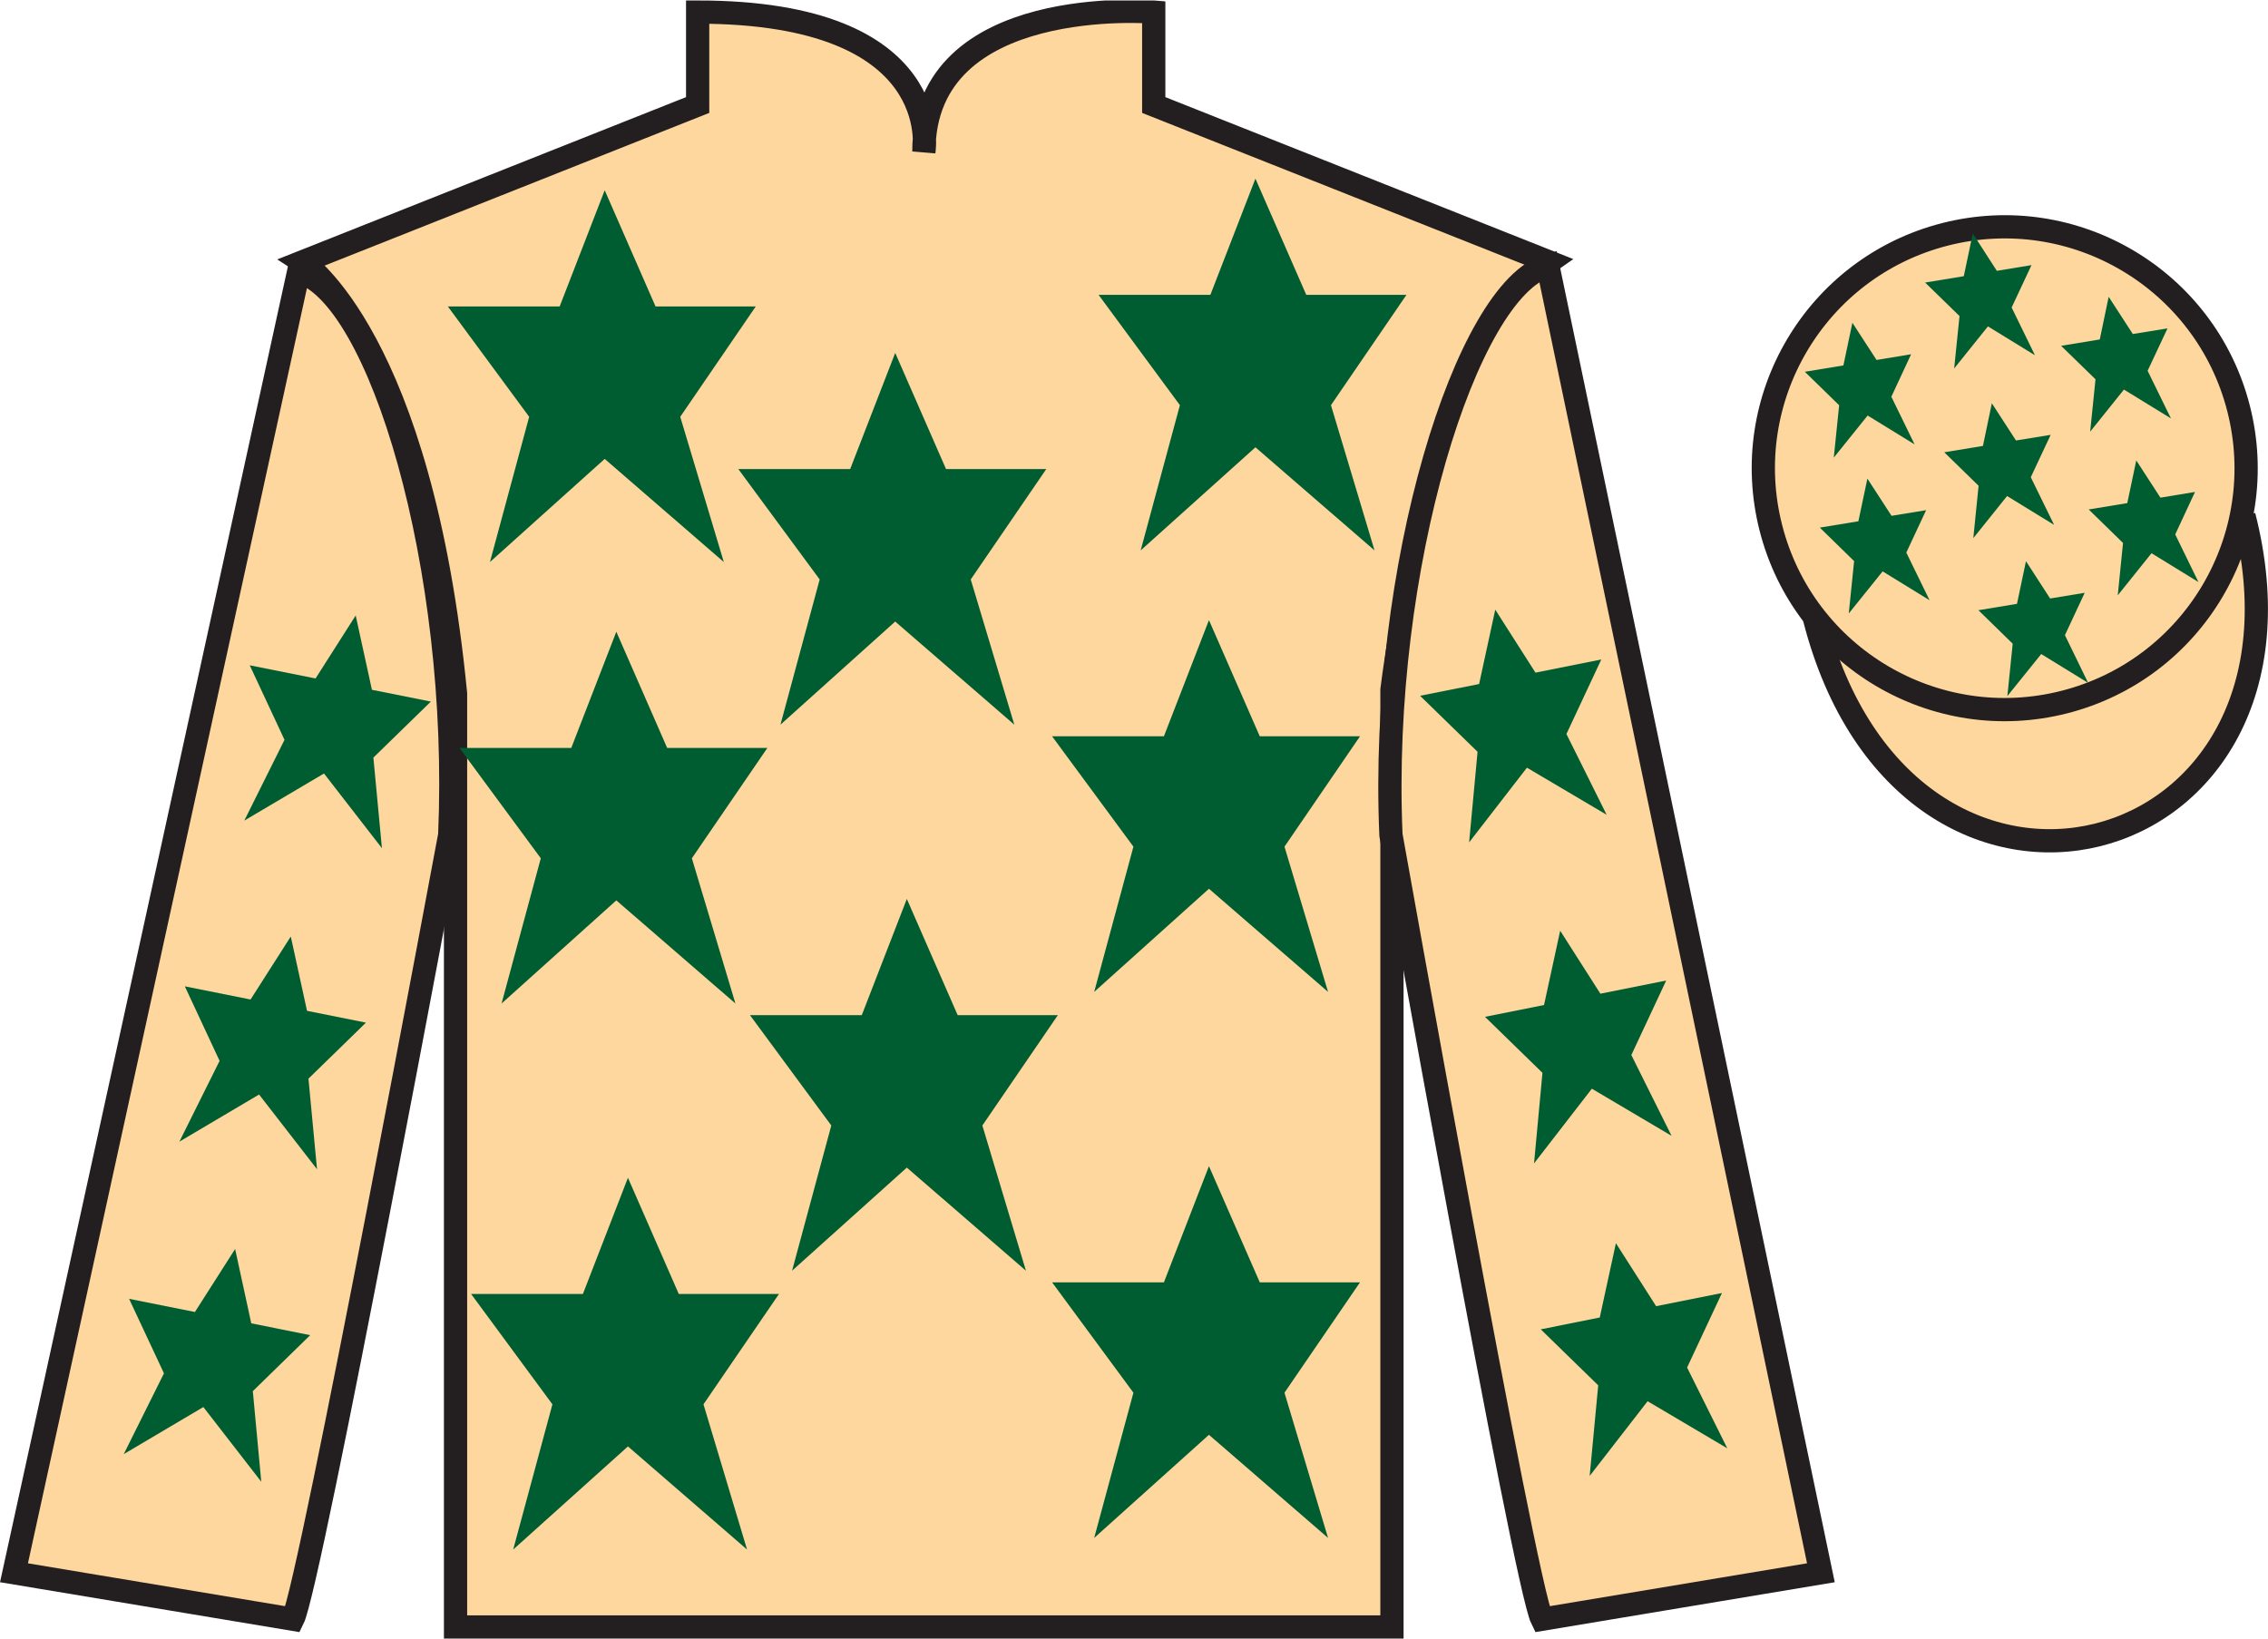 <?xml version="1.0" encoding="UTF-8"?>
<svg xmlns="http://www.w3.org/2000/svg" xmlns:xlink="http://www.w3.org/1999/xlink" width="97.59pt" height="70.52pt" viewBox="0 0 97.59 70.52" version="1.1">
<defs>
<clipPath id="clip1">
  <path d="M 0 70.52 L 97.59 70.52 L 97.59 0.02 L 0 0.02 L 0 70.52 Z M 0 70.52 "/>
</clipPath>
</defs>
<g id="surface0">
<g clip-path="url(#clip1)" clip-rule="nonzero">
<path style="fill-rule:nonzero;fill:rgb(98.904%,84.06%,61.346%);fill-opacity:1;stroke-width:10;stroke-linecap:butt;stroke-linejoin:miter;stroke:rgb(13.73%,12.16%,12.549%);stroke-opacity:1;stroke-miterlimit:4;" d="M 780.703 439.262 C 820.391 283.598 1004.336 331.216 965.547 483.208 " transform="matrix(0.1,0,0,-0.1,0,70.52)"/>
<path style=" stroke:none;fill-rule:nonzero;fill:rgb(98.904%,84.06%,61.346%);fill-opacity:1;" d="M 13.02 11.27 C 13.02 11.27 18.102 14.52 19.602 29.852 C 19.602 29.852 19.602 44.852 19.602 70.02 L 59.895 70.02 L 59.895 29.688 C 59.895 29.688 61.684 14.688 66.645 11.27 L 49.645 4.52 L 49.645 0.52 C 49.645 0.52 39.754 -0.312 39.754 6.52 C 39.754 6.52 40.77 0.52 30.02 0.52 L 30.02 4.52 L 13.02 11.27 "/>
<path style="fill:none;stroke-width:10;stroke-linecap:butt;stroke-linejoin:miter;stroke:rgb(13.73%,12.16%,12.549%);stroke-opacity:1;stroke-miterlimit:4;" d="M 130.195 592.505 C 130.195 592.505 181.016 560.005 196.016 406.684 C 196.016 406.684 196.016 256.684 196.016 5.005 L 598.945 5.005 L 598.945 408.325 C 598.945 408.325 616.836 558.325 666.445 592.505 L 496.445 660.005 L 496.445 700.005 C 496.445 700.005 397.539 708.325 397.539 640.005 C 397.539 640.005 407.695 700.005 300.195 700.005 L 300.195 660.005 L 130.195 592.505 Z M 130.195 592.505 " transform="matrix(0.1,0,0,-0.1,0,70.52)"/>
<path style=" stroke:none;fill-rule:nonzero;fill:rgb(98.904%,84.06%,61.346%);fill-opacity:1;" d="M 12.602 69.688 C 13.352 68.188 19.352 35.938 19.352 35.938 C 19.852 24.438 16.352 12.688 12.852 11.688 L 0.602 67.688 L 12.602 69.688 "/>
<path style="fill:none;stroke-width:10;stroke-linecap:butt;stroke-linejoin:miter;stroke:rgb(13.73%,12.16%,12.549%);stroke-opacity:1;stroke-miterlimit:4;" d="M 126.016 8.325 C 133.516 23.325 193.516 345.825 193.516 345.825 C 198.516 460.825 163.516 578.325 128.516 588.325 L 6.016 28.325 L 126.016 8.325 Z M 126.016 8.325 " transform="matrix(0.1,0,0,-0.1,0,70.52)"/>
<path style=" stroke:none;fill-rule:nonzero;fill:rgb(98.904%,84.06%,61.346%);fill-opacity:1;" d="M 78.352 67.688 L 66.602 11.438 C 63.102 12.438 59.352 24.438 59.852 35.938 C 59.852 35.938 65.602 68.188 66.352 69.688 L 78.352 67.688 "/>
<path style="fill:none;stroke-width:10;stroke-linecap:butt;stroke-linejoin:miter;stroke:rgb(13.73%,12.16%,12.549%);stroke-opacity:1;stroke-miterlimit:4;" d="M 783.516 28.325 L 666.016 590.825 C 631.016 580.825 593.516 460.825 598.516 345.825 C 598.516 345.825 656.016 23.325 663.516 8.325 L 783.516 28.325 Z M 783.516 28.325 " transform="matrix(0.1,0,0,-0.1,0,70.52)"/>
<path style=" stroke:none;fill-rule:nonzero;fill:rgb(98.904%,84.06%,61.346%);fill-opacity:1;" d="M 88.828 30.215 C 94.387 28.797 97.742 23.141 96.324 17.582 C 94.906 12.023 89.25 8.668 83.691 10.086 C 78.137 11.504 74.781 17.16 76.199 22.719 C 77.617 28.277 83.27 31.633 88.828 30.215 "/>
<path style="fill:none;stroke-width:10;stroke-linecap:butt;stroke-linejoin:miter;stroke:rgb(13.73%,12.16%,12.549%);stroke-opacity:1;stroke-miterlimit:4;" d="M 888.281 403.052 C 943.867 417.231 977.422 473.794 963.242 529.38 C 949.062 584.966 892.5 618.52 836.914 604.341 C 781.367 590.161 747.812 533.598 761.992 478.012 C 776.172 422.427 832.695 388.872 888.281 403.052 Z M 888.281 403.052 " transform="matrix(0.1,0,0,-0.1,0,70.52)"/>
<path style=" stroke:none;fill-rule:nonzero;fill:rgb(0%,36.333%,19.509%);fill-opacity:1;" d="M 39.02 38.688 L 37.082 43.688 L 32.27 43.688 L 35.77 48.438 L 34.082 54.688 L 39.02 50.25 L 44.145 54.688 L 42.27 48.438 L 45.52 43.688 L 41.207 43.688 L 39.02 38.688 "/>
<path style=" stroke:none;fill-rule:nonzero;fill:rgb(0%,36.333%,19.509%);fill-opacity:1;" d="M 52.02 26.688 L 50.082 31.688 L 45.27 31.688 L 48.77 36.438 L 47.082 42.688 L 52.02 38.25 L 57.145 42.688 L 55.27 36.438 L 58.52 31.688 L 54.207 31.688 L 52.02 26.688 "/>
<path style=" stroke:none;fill-rule:nonzero;fill:rgb(0%,36.333%,19.509%);fill-opacity:1;" d="M 38.52 15.188 L 36.582 20.188 L 31.77 20.188 L 35.27 24.938 L 33.582 31.188 L 38.52 26.75 L 43.645 31.188 L 41.77 24.938 L 45.02 20.188 L 40.707 20.188 L 38.52 15.188 "/>
<path style=" stroke:none;fill-rule:nonzero;fill:rgb(0%,36.333%,19.509%);fill-opacity:1;" d="M 52.02 50.188 L 50.082 55.188 L 45.27 55.188 L 48.77 59.938 L 47.082 66.188 L 52.02 61.75 L 57.145 66.188 L 55.27 59.938 L 58.52 55.188 L 54.207 55.188 L 52.02 50.188 "/>
<path style=" stroke:none;fill-rule:nonzero;fill:rgb(0%,36.333%,19.509%);fill-opacity:1;" d="M 27.02 50.688 L 25.082 55.688 L 20.27 55.688 L 23.77 60.438 L 22.082 66.688 L 27.02 62.25 L 32.145 66.688 L 30.27 60.438 L 33.52 55.688 L 29.207 55.688 L 27.02 50.688 "/>
<path style=" stroke:none;fill-rule:nonzero;fill:rgb(0%,36.333%,19.509%);fill-opacity:1;" d="M 26.52 27.188 L 24.582 32.188 L 19.77 32.188 L 23.27 36.938 L 21.582 43.188 L 26.52 38.75 L 31.645 43.188 L 29.77 36.938 L 33.02 32.188 L 28.707 32.188 L 26.52 27.188 "/>
<path style=" stroke:none;fill-rule:nonzero;fill:rgb(0%,36.333%,19.509%);fill-opacity:1;" d="M 26.02 8.188 L 24.082 13.188 L 19.27 13.188 L 22.77 17.938 L 21.082 24.188 L 26.02 19.75 L 31.145 24.188 L 29.27 17.938 L 32.52 13.188 L 28.207 13.188 L 26.02 8.188 "/>
<path style=" stroke:none;fill-rule:nonzero;fill:rgb(0%,36.333%,19.509%);fill-opacity:1;" d="M 54.02 7.688 L 52.082 12.688 L 47.27 12.688 L 50.77 17.438 L 49.082 23.688 L 54.02 19.25 L 59.145 23.688 L 57.27 17.438 L 60.52 12.688 L 56.207 12.688 L 54.02 7.688 "/>
<path style=" stroke:none;fill-rule:nonzero;fill:rgb(0%,36.333%,19.509%);fill-opacity:1;" d="M 12.512 40.305 L 10.781 43.016 L 7.953 42.449 L 9.449 45.656 L 7.719 49.133 L 11.148 47.105 L 13.641 50.32 L 13.273 46.422 L 15.746 44.012 L 13.211 43.504 L 12.512 40.305 "/>
<path style=" stroke:none;fill-rule:nonzero;fill:rgb(0%,36.333%,19.509%);fill-opacity:1;" d="M 10.117 53.754 L 8.387 56.465 L 5.555 55.898 L 7.055 59.105 L 5.324 62.582 L 8.75 60.555 L 11.242 63.77 L 10.879 59.871 L 13.348 57.461 L 10.812 56.953 L 10.117 53.754 "/>
<path style=" stroke:none;fill-rule:nonzero;fill:rgb(0%,36.333%,19.509%);fill-opacity:1;" d="M 15.305 26.488 L 13.578 29.199 L 10.746 28.633 L 12.242 31.84 L 10.512 35.316 L 13.941 33.289 L 16.434 36.504 L 16.066 32.605 L 18.539 30.195 L 16.004 29.688 L 15.305 26.488 "/>
<path style=" stroke:none;fill-rule:nonzero;fill:rgb(0%,36.333%,19.509%);fill-opacity:1;" d="M 67.133 40.055 L 68.863 42.766 L 71.695 42.199 L 70.195 45.406 L 71.926 48.883 L 68.496 46.855 L 66.008 50.07 L 66.371 46.172 L 63.898 43.762 L 66.438 43.254 L 67.133 40.055 "/>
<path style=" stroke:none;fill-rule:nonzero;fill:rgb(0%,36.333%,19.509%);fill-opacity:1;" d="M 69.531 53.504 L 71.262 56.215 L 74.094 55.648 L 72.594 58.855 L 74.324 62.332 L 70.895 60.305 L 68.402 63.52 L 68.77 59.621 L 66.297 57.211 L 68.836 56.703 L 69.531 53.504 "/>
<path style=" stroke:none;fill-rule:nonzero;fill:rgb(0%,36.333%,19.509%);fill-opacity:1;" d="M 64.34 26.238 L 66.07 28.949 L 68.902 28.383 L 67.402 31.59 L 69.133 35.066 L 65.703 33.039 L 63.215 36.254 L 63.578 32.355 L 61.105 29.945 L 63.645 29.438 L 64.34 26.238 "/>
<path style=" stroke:none;fill-rule:nonzero;fill:rgb(0%,36.333%,19.509%);fill-opacity:1;" d="M 87.176 24.152 L 86.789 25.988 L 85.129 26.262 L 86.605 27.703 L 86.375 29.957 L 87.832 28.148 L 89.852 29.391 L 88.852 27.336 L 89.703 25.512 L 88.215 25.758 L 87.176 24.152 "/>
<path style=" stroke:none;fill-rule:nonzero;fill:rgb(0%,36.333%,19.509%);fill-opacity:1;" d="M 90.734 12.773 L 90.352 14.609 L 88.688 14.883 L 90.168 16.324 L 89.938 18.578 L 91.391 16.766 L 93.414 18.008 L 92.41 15.957 L 93.266 14.133 L 91.773 14.375 L 90.734 12.773 "/>
<path style=" stroke:none;fill-rule:nonzero;fill:rgb(0%,36.333%,19.509%);fill-opacity:1;" d="M 91.922 19.816 L 91.535 21.652 L 89.875 21.926 L 91.352 23.367 L 91.125 25.621 L 92.578 23.809 L 94.598 25.051 L 93.598 23 L 94.449 21.172 L 92.961 21.418 L 91.922 19.816 "/>
<path style=" stroke:none;fill-rule:nonzero;fill:rgb(0%,36.333%,19.509%);fill-opacity:1;" d="M 79.707 13.891 L 79.32 15.727 L 77.66 16 L 79.137 17.441 L 78.906 19.695 L 80.363 17.883 L 82.383 19.125 L 81.383 17.074 L 82.234 15.246 L 80.746 15.492 L 79.707 13.891 "/>
<path style=" stroke:none;fill-rule:nonzero;fill:rgb(0%,36.333%,19.509%);fill-opacity:1;" d="M 85.707 17.355 L 85.324 19.191 L 83.66 19.465 L 85.137 20.906 L 84.91 23.16 L 86.363 21.348 L 88.387 22.59 L 87.383 20.539 L 88.238 18.715 L 86.746 18.957 L 85.707 17.355 "/>
<path style=" stroke:none;fill-rule:nonzero;fill:rgb(0%,36.333%,19.509%);fill-opacity:1;" d="M 80.352 20.598 L 79.965 22.434 L 78.305 22.707 L 79.781 24.148 L 79.551 26.402 L 81.008 24.59 L 83.027 25.832 L 82.027 23.781 L 82.879 21.957 L 81.391 22.199 L 80.352 20.598 "/>
<path style=" stroke:none;fill-rule:nonzero;fill:rgb(0%,36.333%,19.509%);fill-opacity:1;" d="M 84.887 10.051 L 84.5 11.887 L 82.836 12.16 L 84.316 13.602 L 84.086 15.859 L 85.539 14.047 L 87.562 15.289 L 86.559 13.234 L 87.414 11.41 L 85.922 11.656 L 84.887 10.051 "/>
</g>
</g>
</svg>
